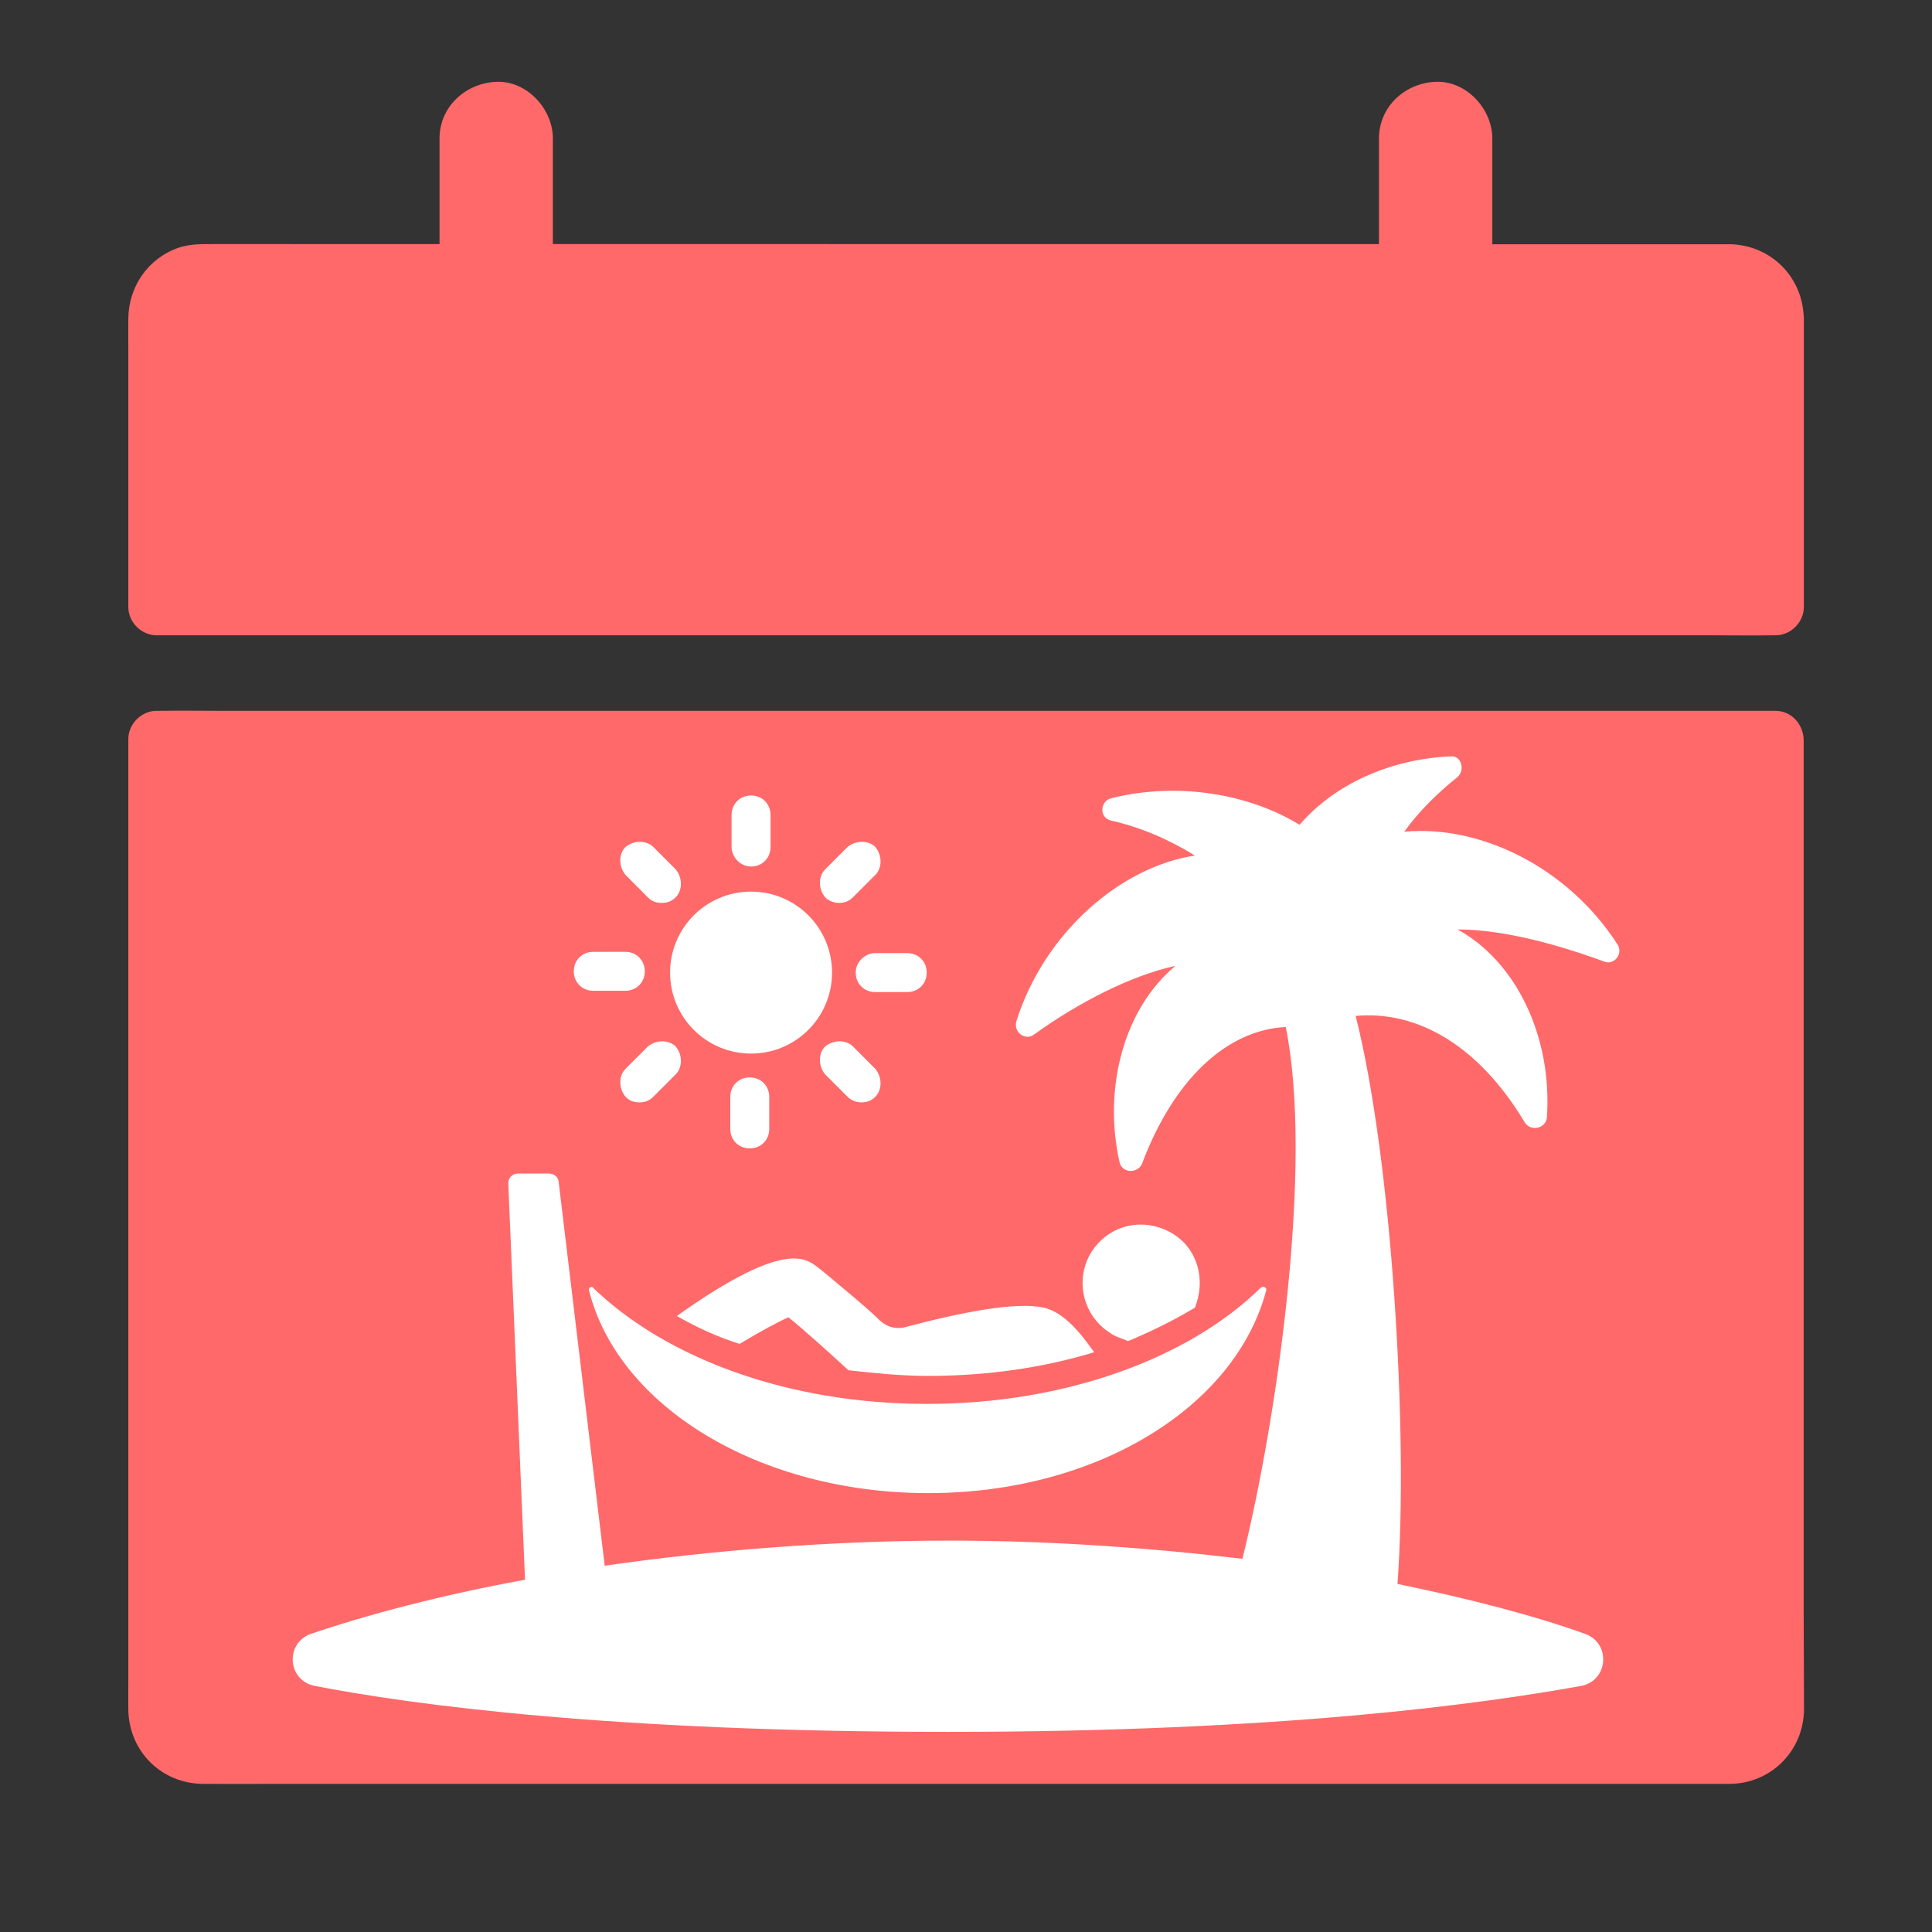 <?xml version="1.0" encoding="utf-8"?>
<!-- Generator: Adobe Illustrator 27.4.1, SVG Export Plug-In . SVG Version: 6.00 Build 0)  -->
<svg version="1.1" id="Calque_1" xmlns="http://www.w3.org/2000/svg" xmlns:xlink="http://www.w3.org/1999/xlink" x="0px" y="0px"
	 viewBox="0 0 1200 1200" style="enable-background:new 0 0 1200 1200;" xml:space="preserve">
<rect x="0" y="0" width="1200" height="1200" fill="#333333" stroke="none"/>
<style type="text/css">
	.st0{fill:#FF696A;}
	.st1{fill:#FFFFFF;}
</style>
<g>
	<path class="st0" d="M1120.3,1000.7V459.1c-0.5-9.5-7.7-17.6-17.6-17.6H138.2c-13.1,0-26.2-0.2-39.3,0h-1.6
		c-9.5,0-17.6,8.1-17.6,17.6v584.6c0,6.1-0.1,12.3,0,18.4c0.5,25.8,20.6,45.7,46.4,45.9c14.6,0.1,29.4,0,44.1,0h890.3h13.8
		c25.8-0.2,45.9-20.5,46.2-46.2C1120.5,1041.5,1120.3,1021.1,1120.3,1000.7L1120.3,1000.7z"/>
	<path class="st0" d="M1120.3,196.1c-1.3-24.7-20.6-43.7-45.5-44.4h-3H926.9V86c0-18.4-16.2-36-35.2-35.2
		c-19.1,0.8-35.2,15.5-35.2,35.2v65.6H343.4V86c0-18.4-16.2-36-35.2-35.2C289.1,51.7,273,66.3,273,86v65.6H133.5
		c-7.6,0-15-0.2-22.4,2.2c-19.2,6.6-31.3,24.3-31.4,44.3c-0.1,6.1,0,12.2,0,18.3V377c0,9.5,8.1,17.6,17.6,17.6h964.6
		c13.1,0,26.2,0.2,39.3,0h1.6c9.5,0,17.6-8.1,17.6-17.6V197.2L1120.3,196.1L1120.3,196.1z"/>
</g>
<g>
	<path class="st1" d="M1004.8,586.8c-31.2-48.5-85.8-74.6-132.6-70.2c8.7-12.1,19.9-23.4,32.9-33.8c5.2-4.3,2.6-13.9-4.3-13
		c-37.3,1.7-72,17.3-93.6,42.5c-31.2-19.1-75.4-26.9-117-16.5c-6.9,1.7-7.8,12.1,0,13.9c19.1,4.3,36.4,12.1,52,21.7
		c-45.9,6.9-93.6,47.7-111,103.2c-1.7,6.9,6.1,12.1,11.3,7.8c27.7-19.9,59.8-36.4,87.6-42.5C698,626.6,685,676,695.4,722
		c1.7,6.9,11.3,6.9,13.9,0.9c19.9-52.9,52.9-83.2,89.3-85c17.3,85-5.2,242.7-26.9,330.3c-58.1-6.9-119.6-11.3-182-11.3
		c-73.7,0-148.2,6.1-214.1,15.6L347,734.1c0-2.6-2.6-5.2-6.1-5.2h-19.1c-3.5,0-6.1,2.6-6.1,6.1l10.4,246.2
		c-52,9.5-98,21.7-133.5,33.8c-15.6,6.1-13.9,28.6,2.6,32.1c62.4,12.1,187.2,28.6,393.6,28.6s331.1-17.3,393.6-28.6
		c16.5-3.5,18.2-26,2.6-32.1c-31.2-11.3-71.1-21.7-117-31.2c6.9-93.6-3.5-264.4-26-352.8c38.1-3.5,76.3,18.2,104.9,65.9
		c3.5,6.1,13,4.3,13.9-2.6c3.5-50.3-19.1-97.1-55.5-117c24.3,0,55.5,6.9,91,19.9C1002.2,599.8,1008.3,592.8,1004.8,586.8
		L1004.8,586.8z"/>
	<path class="st1" d="M516.8,604.1c0,27.8-22.5,50.3-50.3,50.3s-50.3-22.5-50.3-50.3s22.5-50.3,50.3-50.3S516.8,576.3,516.8,604.1"
		/>
	<path class="st1" d="M466.5,538.2c6.9,0,12.1-5.2,12.1-12.1v-19.9c0-6.9-5.2-12.1-12.1-12.1s-12.1,5.2-12.1,12.1v19.9
		C454.4,532.1,459.6,538.2,466.5,538.2z"/>
	<path class="st1" d="M402.3,557.3c2.6,2.6,5.2,3.5,8.7,3.5s6.1-0.9,8.7-3.5c4.3-4.3,4.3-12.1,0-17.3l-13.9-13.9
		c-4.3-4.3-12.1-4.3-17.3,0c-4.3,4.3-4.3,12.1,0,17.3L402.3,557.3z"/>
	<path class="st1" d="M368.5,615.4h19.9c6.9,0,12.1-5.2,12.1-12.1c0-6.9-5.2-12.1-12.1-12.1h-19.9c-6.9,0-12.1,5.2-12.1,12.1
		S361.6,615.4,368.5,615.4z"/>
	<path class="st1" d="M405.8,681.2l13.9-13.9c4.3-4.3,4.3-12.1,0-17.3c-4.3-4.3-12.1-4.3-17.3,0l-13.9,13.9
		c-4.3,4.3-4.3,12.1,0,17.3c2.6,2.6,5.2,3.5,8.7,3.5C400.6,684.7,403.2,683.8,405.8,681.2z"/>
	<path class="st1" d="M477.8,701.2v-19.9c0-6.9-5.2-12.1-12.1-12.1s-12.1,5.2-12.1,12.1v19.9c0,6.9,5.2,12.1,12.1,12.1
		C472.6,713.3,477.8,708.1,477.8,701.2z"/>
	<path class="st1" d="M535,684.7c3.5,0,6.1-0.9,8.7-3.5c4.3-4.3,4.3-12.1,0-17.3L529.8,650c-4.3-4.3-12.1-4.3-17.3,0
		c-4.3,4.3-4.3,12.1,0,17.3l13.9,13.9C528.9,683.8,532.4,684.7,535,684.7z"/>
	<path class="st1" d="M531.5,604.1c0,6.9,5.2,12.1,12.1,12.1h19.9c6.9,0,12.1-5.2,12.1-12.1c0-6.9-5.2-12.1-12.1-12.1h-19.9
		C537.6,592,531.5,597.2,531.5,604.1z"/>
	<path class="st1" d="M521.1,560.8c3.5,0,6.1-0.9,8.7-3.5l13.9-13.9c4.3-4.3,4.3-12.1,0-17.3c-4.3-4.3-12.1-4.3-17.3,0L512.5,540
		c-4.3,4.3-4.3,12.1,0,17.3C515,559.9,518.5,560.8,521.1,560.8L521.1,560.8z"/>
	<path class="st1" d="M365.9,801.7c18.2,72,105.8,125.7,210.7,125.7s190.7-53.7,209.8-125.7c0.9-1.7-1.7-3.5-3.5-1.7
		c-44.2,43.3-120.5,72-207.2,72s-162.1-28.6-207.2-72C367.7,798.3,365.1,800,365.9,801.7L365.9,801.7z"/>
	<path class="st1" d="M647.7,812.1c-16.5-3.5-49.4,2.6-85,12.1c-6.1,1.7-12.1,0-16.5-4.3c-4.3-4.3-10.4-9.5-16.5-14.7
		c-9.5-7.8-18.2-15.6-24.3-19.9c-6.9-4.3-21.7-13-85,32.1c12.1,6.9,25.1,13,39,17.3c13-7.8,24.3-13.9,30.3-16.5
		c8.7,6.9,25.1,21.7,37.3,32.9c15.6,1.7,32.1,3.5,49.4,3.5c37.3,0,72-5.2,103.2-14.7C672.8,830.4,661.5,814.7,647.7,812.1
		L647.7,812.1z"/>
	<path class="st1" d="M728.3,766.2c-17.3-10.4-39-6.1-50.3,11.3c-10.4,16.5-6.1,39,11.3,50.3c3.5,2.6,7.8,3.5,11.3,5.2
		c14.7-6.1,28.6-13,41.6-20.8C749.1,794.8,743.9,775.7,728.3,766.2L728.3,766.2z"/>
</g>
</svg>

